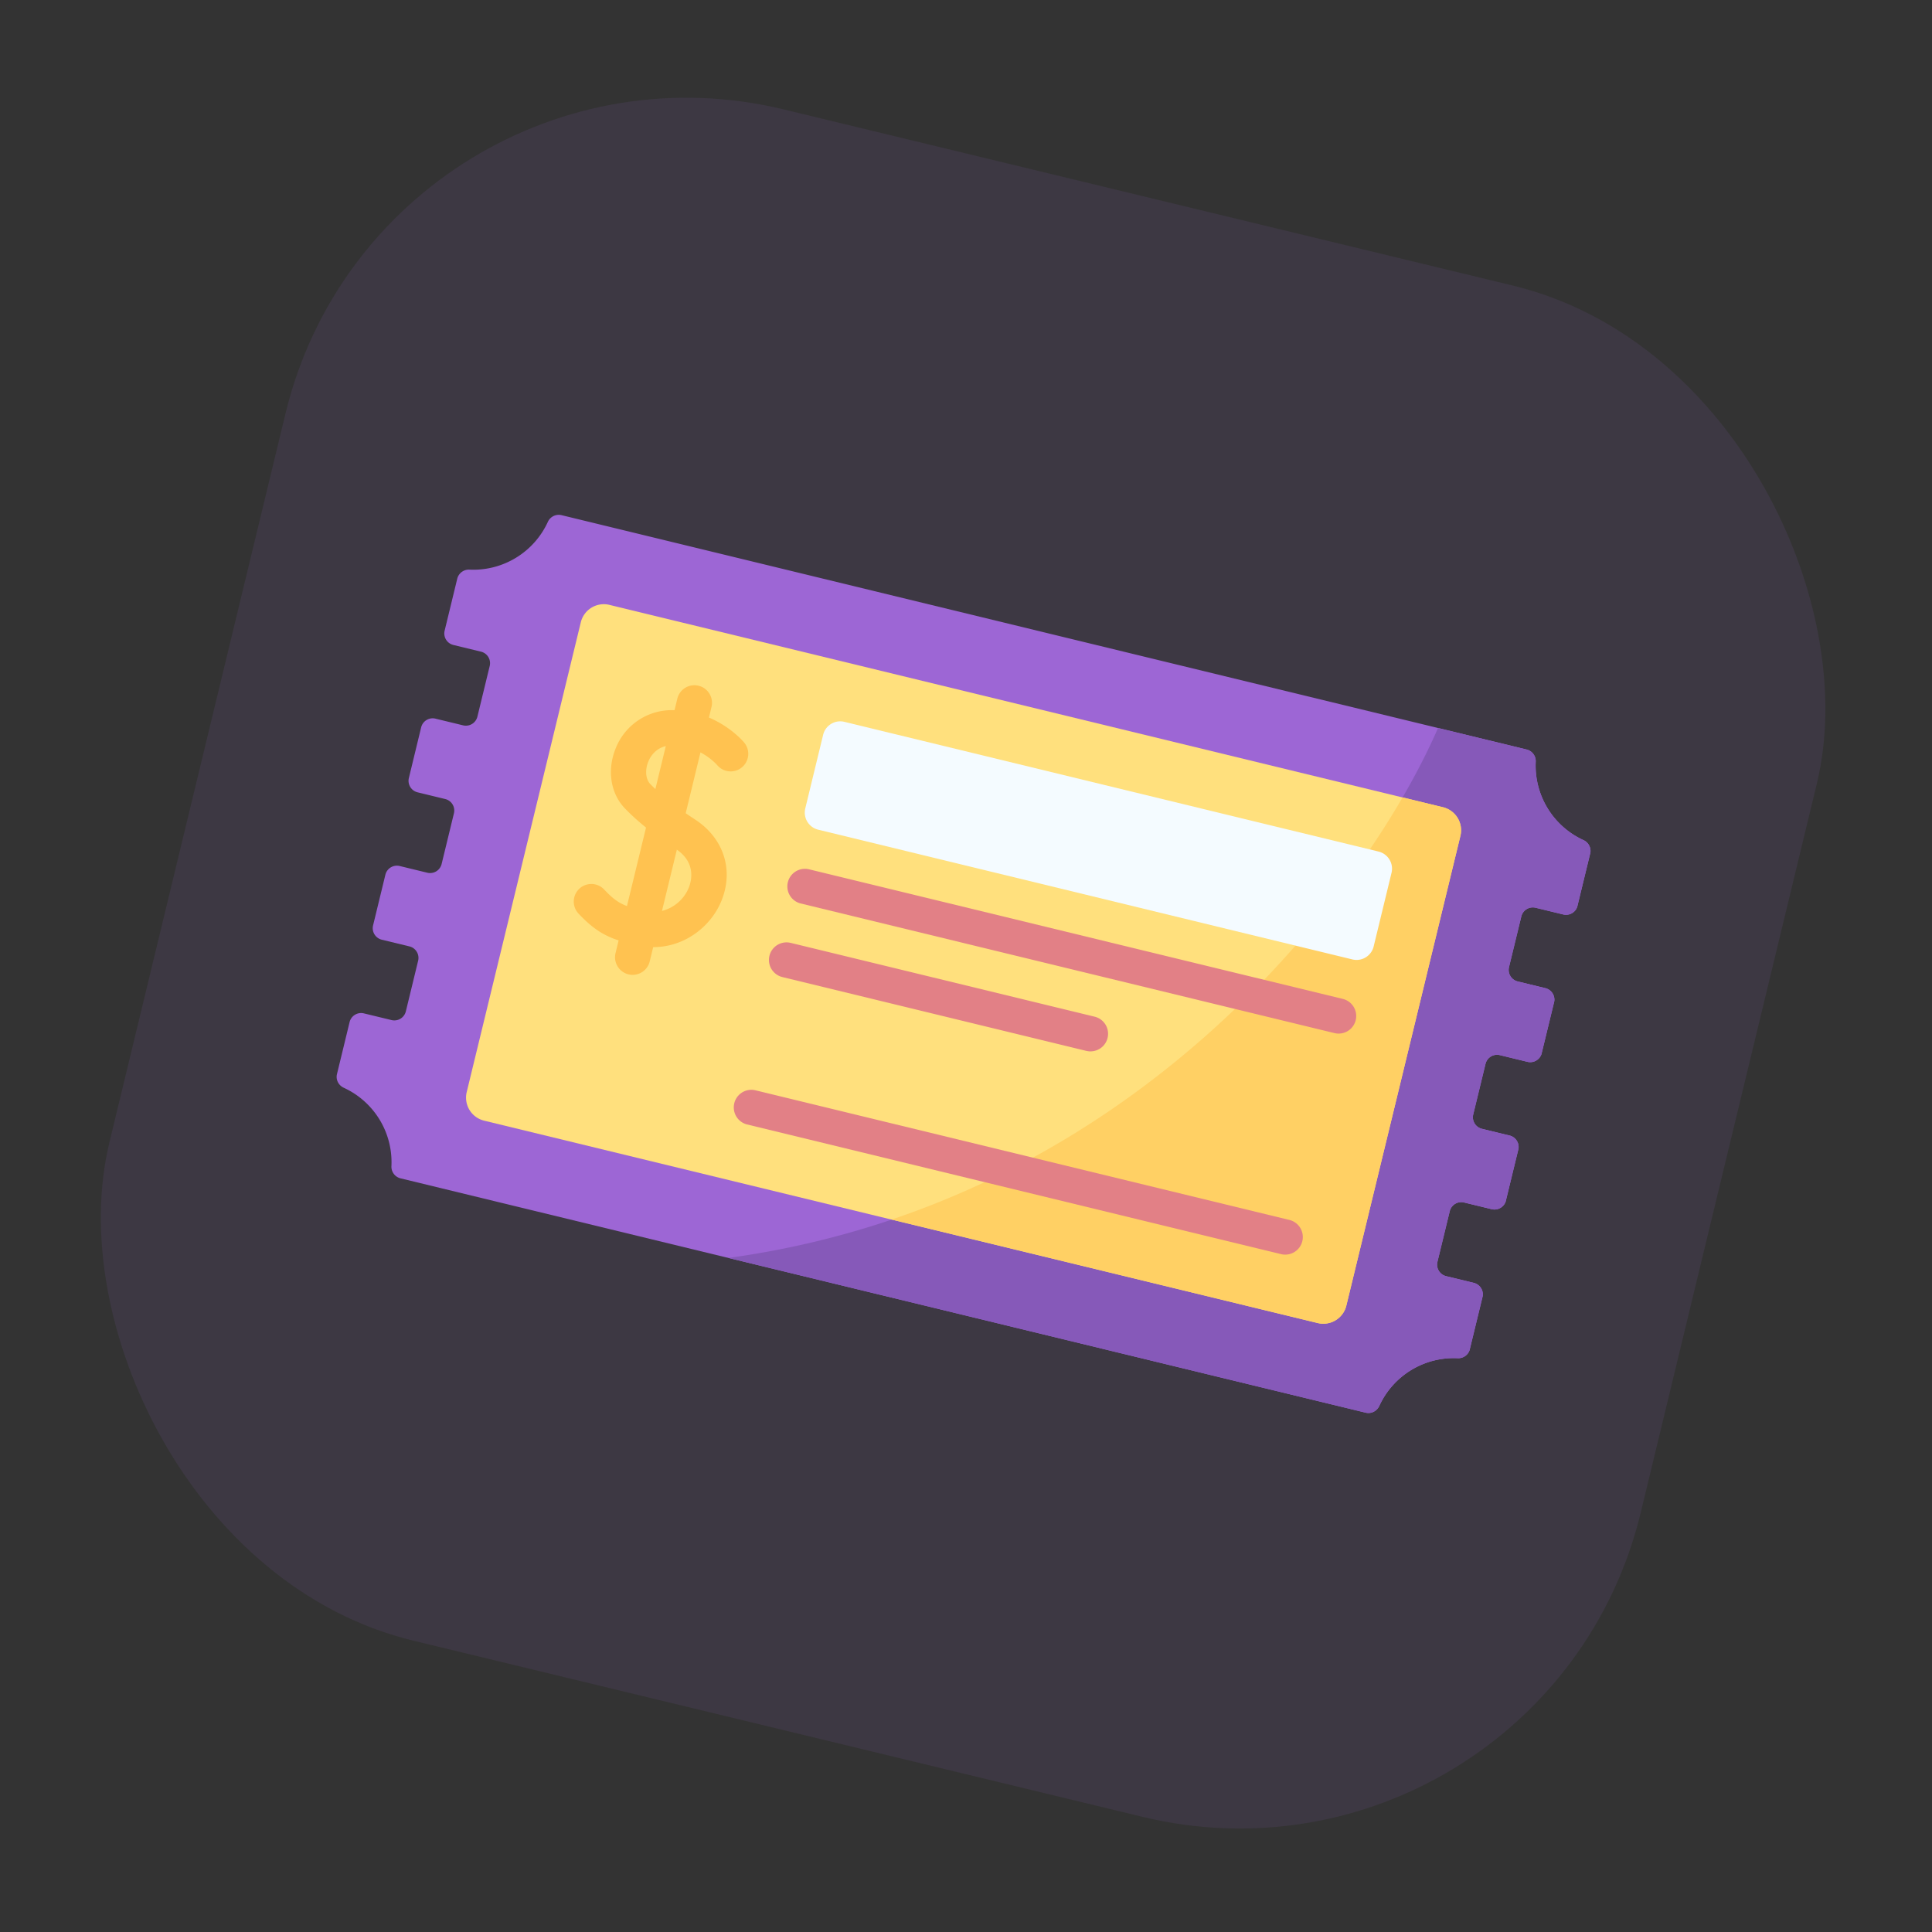 <svg width="103" height="103" fill="none" xmlns="http://www.w3.org/2000/svg"><rect width="100%" height="100%" fill="#333333" stroke="none"/><rect x="20.387" y=".664" width="83.99" height="83.99" rx="22" transform="rotate(13.582 20.387 .664)" fill="#9D66D5" fill-opacity=".1"/><g clip-path="url('#clip0_293_9650')"><path d="m81.867 48.394 1.474.358a.632.632 0 0 0 .762-.465l.674-2.772a.638.638 0 0 0-.366-.73 4.367 4.367 0 0 1-2.539-4.166.638.638 0 0 0-.48-.66L29.934 27.464a.638.638 0 0 0-.73.366 4.368 4.368 0 0 1-4.166 2.539.638.638 0 0 0-.66.48l-.673 2.773c-.082.339.126.68.465.763l1.473.357a.632.632 0 0 1 .465.763l-.656 2.7a.632.632 0 0 1-.763.465l-1.473-.357a.632.632 0 0 0-.763.464l-.655 2.701a.632.632 0 0 0 .464.763l1.473.358c.34.082.547.424.465.762l-.656 2.701a.632.632 0 0 1-.763.465l-1.473-.358a.632.632 0 0 0-.762.465l-.656 2.7a.632.632 0 0 0 .464.764l1.474.357a.632.632 0 0 1 .464.763l-.655 2.7a.632.632 0 0 1-.763.465l-1.473-.357a.632.632 0 0 0-.763.464l-.673 2.773c-.073.3.084.602.366.73a4.368 4.368 0 0 1 2.538 4.166.638.638 0 0 0 .48.66l51.457 12.494c.3.073.602-.084.73-.366a4.367 4.367 0 0 1 4.166-2.538.638.638 0 0 0 .66-.48l.673-2.773a.632.632 0 0 0-.465-.763l-1.473-.357a.632.632 0 0 1-.465-.763l.656-2.7a.632.632 0 0 1 .763-.466l1.473.358a.632.632 0 0 0 .763-.465l.656-2.7a.632.632 0 0 0-.465-.763l-1.473-.358a.632.632 0 0 1-.465-.763l.656-2.7a.632.632 0 0 1 .763-.465l1.473.358c.339.082.68-.126.762-.465l.656-2.7a.632.632 0 0 0-.464-.763l-1.474-.358a.632.632 0 0 1-.464-.763l.656-2.7a.632.632 0 0 1 .762-.466Z" fill="#9D66D5"/><path d="M72.808 75.314c.3.073.603-.084.73-.366a4.367 4.367 0 0 1 4.166-2.538.638.638 0 0 0 .66-.48l.674-2.773a.632.632 0 0 0-.465-.763l-1.473-.358a.632.632 0 0 1-.465-.762l.656-2.701a.632.632 0 0 1 .763-.465l1.473.358a.632.632 0 0 0 .763-.465l.655-2.7a.632.632 0 0 0-.464-.763l-1.474-.358a.632.632 0 0 1-.464-.763l.655-2.7a.632.632 0 0 1 .763-.465l1.473.358c.34.082.68-.126.763-.465l.656-2.7a.632.632 0 0 0-.465-.764l-1.473-.357a.632.632 0 0 1-.465-.763l.656-2.7a.632.632 0 0 1 .763-.465l1.473.357c.34.083.68-.126.763-.464l.673-2.773a.638.638 0 0 0-.366-.73 4.368 4.368 0 0 1-2.538-4.166.638.638 0 0 0-.481-.66l-4.728-1.148c-3.84 8.818-16.29 25.294-37.834 28.252l33.977 8.25Z" fill="#8659B9"/><path d="m70.251 70.536-44.439-10.79a1.263 1.263 0 0 1-.93-1.527l6.082-25.042a1.263 1.263 0 0 1 1.525-.93l44.439 10.79c.678.166 1.094.849.93 1.526l-6.082 25.043a1.263 1.263 0 0 1-1.525.93Z" fill="#FFE07D"/><path d="m76.93 43.035-2.156-.523c-4.406 7.602-13.422 17.839-27.236 22.505l22.714 5.516a1.263 1.263 0 0 0 1.526-.93l6.08-25.042a1.263 1.263 0 0 0-.929-1.526Z" fill="#FFD064"/><path d="m73.497 45.399-28.48-6.916a.938.938 0 0 0-1.133.69l-.953 3.928a.938.938 0 0 0 .69 1.132L72.1 51.15a.938.938 0 0 0 1.133-.69l.953-3.928a.938.938 0 0 0-.69-1.132Z" fill="#F4FBFF"/><path d="m71.144 55.077-28.48-6.916a.938.938 0 0 1 .443-1.822l28.48 6.915a.938.938 0 1 1-.443 1.823ZM68.285 66.858l-28.48-6.916a.938.938 0 0 1 .442-1.822l28.48 6.915a.938.938 0 1 1-.442 1.823ZM57.915 56.026 41.711 52.09a.938.938 0 1 1 .443-1.823l16.204 3.935a.938.938 0 1 1-.443 1.823Z" fill="#E28086"/><path d="M37.054 43.688c-.175-.114-.34-.225-.497-.333l.787-3.243c.548.29.862.645.89.677a.938.938 0 0 0 1.442-1.2c-.04-.048-.707-.839-1.88-1.334l.128-.532a.938.938 0 1 0-1.822-.442l-.141.58c-.048-.001-.095-.003-.143-.002a3.214 3.214 0 0 0-2.98 2.003c-.487 1.162-.299 2.433.48 3.238.338.35.705.683 1.123 1.02l-1.016 4.185c-.459-.173-.768-.405-1.229-.897a.938.938 0 0 0-1.368 1.283c.777.829 1.375 1.19 2.152 1.445l-.157.648a.938.938 0 1 0 1.822.443l.178-.733c1.698.001 3.057-1.11 3.609-2.398.714-1.666.173-3.396-1.378-4.408Zm-2.388-1.892c-.248-.257-.288-.753-.097-1.208.09-.217.35-.677.927-.813l-.556 2.292a9.343 9.343 0 0 1-.274-.271Zm2.041 5.561a2.099 2.099 0 0 1-1.415 1.207l.793-3.266c1.076.743.75 1.76.622 2.06Z" fill="#FFC250"/></g><defs><clipPath id="clip0_293_9650"><path fill="#fff" transform="rotate(13.648 -43.638 126.02)" d="M0 0h62.152v62.152H0z"/></clipPath></defs></svg>